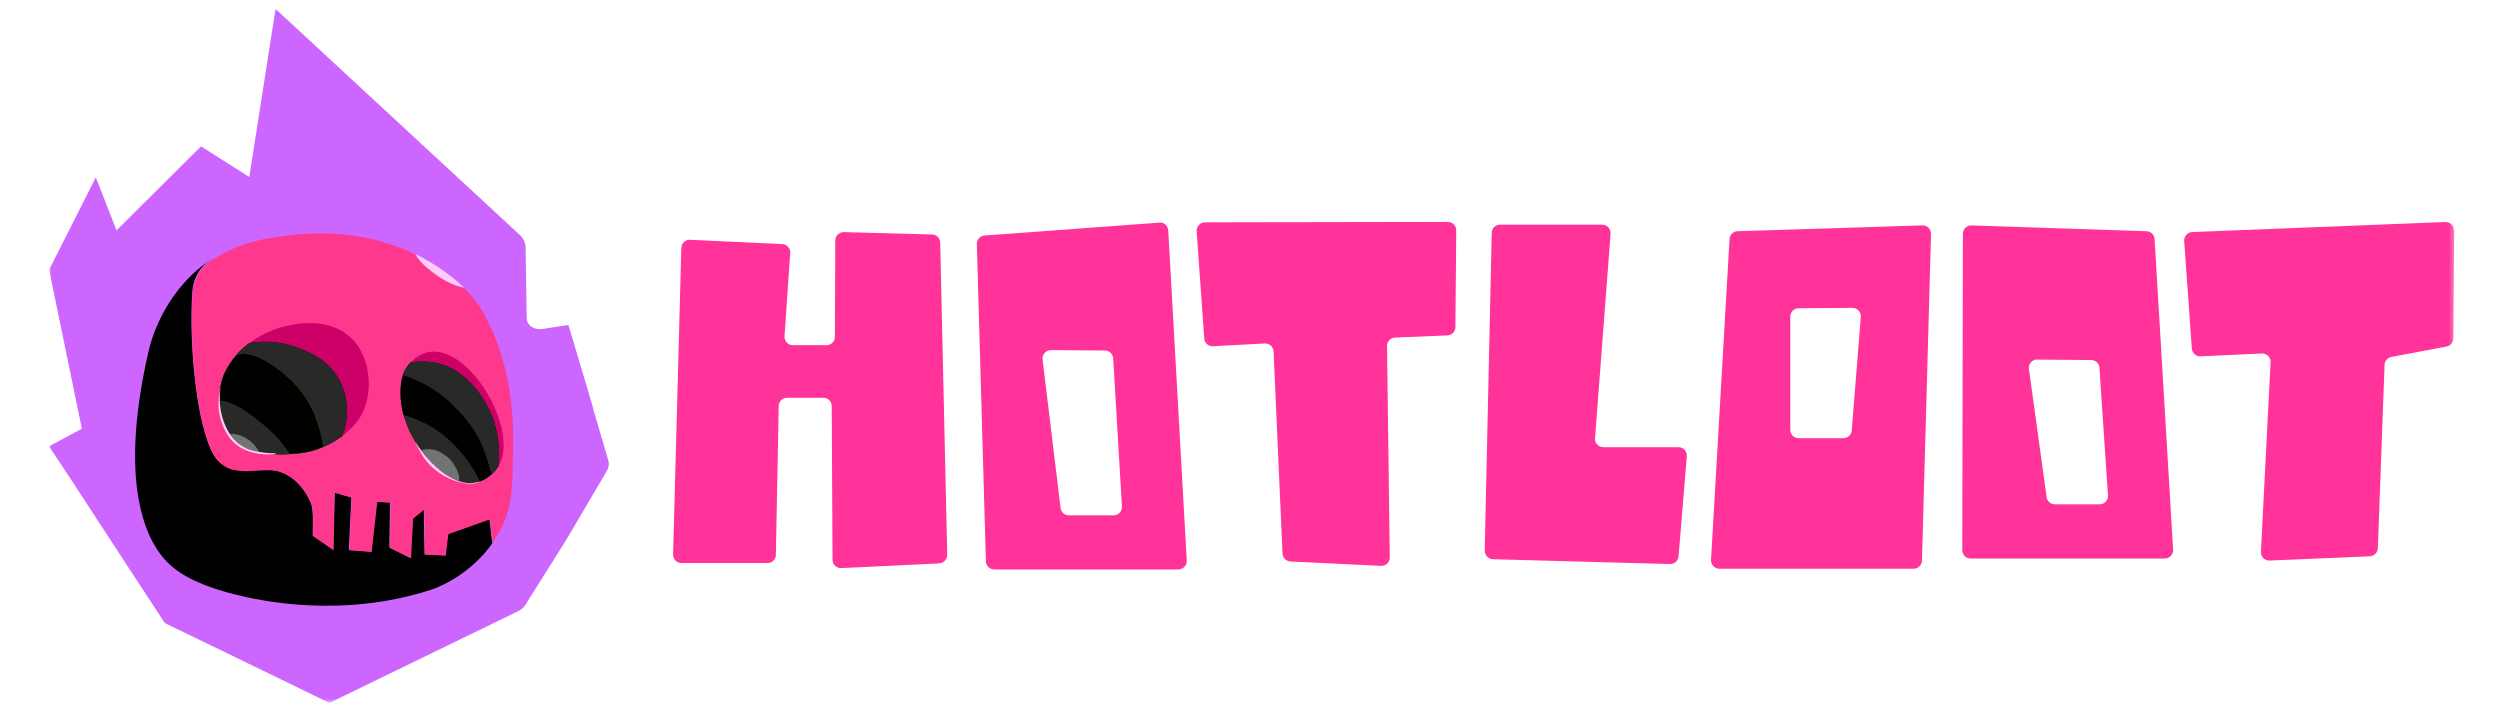 <?xml version="1.0" encoding="utf-8"?>
<svg width="560" height="160" viewBox="0 0 560 160" fill="none" xmlns="http://www.w3.org/2000/svg">
<mask id="mask0_1550_286" style="mask-type:luminance" maskUnits="userSpaceOnUse" x="11" y="2" width="539" height="156">
<path d="M549.735 2H11V157.458H549.735V2Z" fill="white"/>
</mask>
<g mask="url(#mask0_1550_286)">
<path d="M132.91 91.641L132.59 90.499L131.862 88.002L131.36 86.318L127.326 72.791L121.424 73.701C119.624 73.971 117.984 72.81 117.984 71.263L117.733 55.413C117.733 54.387 117.255 53.381 116.435 52.626L61.724 2L55.844 39.64L45.021 32.79L26.108 51.6L21.459 39.737L11 60.425L18.337 96.034L11.137 99.885C11.137 99.885 11.023 100.02 11.068 100.097L15.922 107.432L17.471 109.813L18.656 111.612L19.203 112.464L21.231 115.56L21.573 116.121L23.236 118.637L24.763 120.998L25.88 122.682L26.518 123.649L28.523 126.745L36.726 139.286C36.84 139.479 37.023 139.634 37.25 139.731L47.732 144.801L48.644 145.227L49.806 145.808L52.791 147.259L55.411 148.536L58.784 150.162L73.778 157.458L116.138 136.867C116.777 136.557 117.301 136.093 117.643 135.551L126.848 120.92L135.917 105.516C136.373 104.742 136.487 103.871 136.236 103.039L132.886 91.621L132.91 91.641Z" fill="#CC66FF"/>
<path d="M47.743 57.851C47.47 58.012 47.219 58.217 46.946 58.377C46.946 58.377 47.014 58.354 47.014 58.309C47.242 58.149 47.47 58.012 47.743 57.851Z" fill="black"/>
<path d="M110.358 121.588C105.777 128.173 99.166 131.258 96.568 132.104C76.829 138.483 58.844 134.734 52.416 133.11C42.091 130.481 38.808 127.212 37.532 126C34.044 122.503 25.816 110.958 33.315 78.494C33.771 76.574 36.073 67.841 43.55 61.028C44.575 60.091 45.715 59.199 46.946 58.377C44.712 59.908 43.299 62.4 43.094 65.098C42.319 75.683 43.663 92.463 47.151 100.487C50.57 108.306 58.069 103.985 62.628 105.54C67.665 107.277 69.626 112.649 69.74 112.992C70.127 114.456 70.104 115.759 70.036 119.942C71.563 121.017 73.09 122.045 74.617 123.143C74.709 118.845 74.823 114.593 74.914 110.295C76.168 110.66 77.444 111.026 78.698 111.392L78.128 123.165C81.342 123.44 79.883 123.303 83.12 123.554C83.553 119.828 83.94 116.079 84.374 112.352C85.376 112.375 86.356 112.443 87.36 112.512C87.291 115.873 87.268 119.256 87.2 122.617C88.75 123.417 90.345 124.217 91.941 124.972C92.1 122.023 92.283 119.05 92.397 116.101C93.217 115.392 94.083 114.73 94.927 114.044C94.95 117.405 95.018 120.788 95.087 124.149C97.981 124.309 96.819 124.24 99.714 124.377C99.919 122.777 100.101 121.154 100.306 119.553C103.406 118.456 106.507 117.336 109.629 116.239C109.834 117.976 110.017 119.759 110.221 121.496L110.313 121.588H110.358Z" fill="black"/>
<path d="M114.872 101.928C114.849 108.786 114.803 113.382 112.159 118.594C111.589 119.668 110.997 120.652 110.359 121.589C110.153 119.828 109.971 118.068 109.766 116.331C106.643 117.428 103.543 118.525 100.443 119.646C100.238 121.246 100.056 122.869 99.85 124.469C96.956 124.31 98.118 124.378 95.223 124.241C95.155 120.88 95.133 117.497 95.064 114.136C94.198 114.845 93.377 115.507 92.533 116.193C92.374 119.165 92.237 122.114 92.078 125.064C90.482 124.264 88.932 123.463 87.336 122.709C87.405 119.348 87.428 115.965 87.496 112.604C86.493 112.536 85.513 112.513 84.51 112.444C84.077 116.17 83.689 119.919 83.257 123.647C80.065 123.372 81.501 123.509 78.265 123.258L78.789 111.484C77.535 111.118 76.259 110.752 75.005 110.387C74.914 114.639 74.8 118.937 74.709 123.235C73.182 122.16 71.654 121.109 70.127 120.08C70.196 115.896 70.218 114.594 69.831 113.13C69.74 112.787 67.779 107.438 62.72 105.723C58.161 104.122 50.661 108.489 47.242 100.671C43.732 92.646 42.433 75.866 43.185 65.281C43.39 62.515 44.803 60.023 47.105 58.492C50.889 55.954 55.63 53.942 61.648 53.142C66.891 52.41 78.88 50.581 92.01 56.502C96.568 58.56 104.523 63.178 108.421 70.31C115.054 82.427 115.032 94.658 114.963 102.111L114.894 101.973L114.872 101.928Z" fill="#FE398D"/>
<path d="M111.658 104.399C111.316 104.97 109.925 106.982 107.509 107.851C107.236 107.942 106.94 108.011 106.643 108.079C101.629 109.153 96.751 104.147 94.312 100.901C92.329 98.249 91.052 95.505 90.368 92.922C89.479 89.538 89.548 86.407 90.232 84.052C90.528 83.046 91.189 81.994 92.101 81.103C93.697 80.942 96.021 80.76 98.62 81.469C106.598 83.686 110.108 92.716 110.404 93.517C111.84 97.311 112.068 101.289 111.658 104.399Z" fill="#292927"/>
<path d="M111.658 104.399C111.316 104.97 109.925 106.982 107.509 107.851C106.005 104.581 103.566 101.289 100.603 98.546C97.708 95.825 93.993 94.019 90.368 92.922C89.479 89.538 89.548 86.407 90.232 84.052C90.528 83.046 91.189 81.994 92.101 81.103C93.697 80.942 96.021 80.76 98.62 81.469C106.598 83.686 110.108 92.716 110.404 93.517C111.84 97.311 112.068 101.289 111.658 104.399Z" fill="#000200"/>
<path d="M111.658 104.399C111.453 104.696 110.951 105.473 110.131 106.228C108.034 98.82 106.643 95.894 101.104 90.384C98.574 87.892 94.266 85.195 90.277 84.006C90.574 83 91.234 81.971 92.101 81.103C93.697 80.942 96.021 80.76 98.574 81.469C106.552 83.686 110.062 92.716 110.359 93.517C111.795 97.311 112.022 101.289 111.613 104.399H111.635H111.658Z" fill="#292929"/>
<path d="M49.476 92.35C48.678 88.486 49.567 85.103 50.297 83.571C53.852 75.958 62.013 73.558 63.084 73.283C65.181 72.757 73.888 70.334 79.359 76.438C82.345 79.799 83.667 86.04 81.615 91.55C79.929 96.076 74.64 99.642 69.853 100.991C66.275 102.02 59.665 101.997 56.428 100.991C54.194 100.283 50.707 98.408 49.453 92.35H49.476Z" fill="#CC0066"/>
<path d="M76.715 97.631C74.663 99.163 72.224 100.351 69.899 100.991C66.275 102.02 59.71 101.998 56.474 100.991C54.24 100.283 50.753 98.408 49.476 92.35C48.678 88.487 49.567 85.103 50.297 83.571C51.687 80.622 53.761 78.45 55.835 76.85C58.502 76.415 62.24 76.278 66.321 77.787C68.851 78.679 73.318 80.325 75.917 84.965C77.969 88.647 78.333 93.447 76.646 97.608H76.669L76.715 97.631Z" fill="black"/>
<path d="M76.715 97.631C74.663 99.163 72.224 100.351 69.899 100.991C66.275 102.02 59.71 101.998 56.474 100.991C54.24 100.283 50.753 98.408 49.476 92.35C48.678 88.487 49.567 85.103 50.297 83.571C51.687 80.622 53.761 78.45 55.835 76.85C58.502 76.415 62.24 76.278 66.321 77.787C68.851 78.679 73.318 80.325 75.917 84.965C77.969 88.647 78.333 93.447 76.646 97.608H76.669L76.715 97.631Z" fill="#292929"/>
<path d="M72.338 100.122C71.541 100.487 70.72 100.785 69.922 100.99C66.298 102.019 59.734 101.997 56.496 100.99C54.263 100.282 50.775 98.407 49.499 92.349C48.701 88.485 49.59 85.101 50.319 83.57C51.186 81.718 52.303 80.187 53.534 78.906C58.913 79.432 62.833 82.999 64.794 84.759C65.751 85.628 69.444 89.079 71.199 94.864C71.86 97.035 72.362 98.681 72.338 100.076V100.122Z" fill="#7E893B"/>
<path d="M72.338 100.122C71.541 100.487 70.72 100.785 69.922 100.99C66.298 102.019 59.734 101.997 56.496 100.99C54.263 100.282 50.775 98.407 49.499 92.349C48.701 88.485 49.59 85.101 50.319 83.57C51.186 81.718 52.303 80.187 53.534 78.906C58.913 79.432 62.833 82.999 64.794 84.759C65.751 85.628 69.444 89.079 71.199 94.864C71.86 97.035 72.362 98.681 72.338 100.076V100.122Z" fill="#000200"/>
<path d="M111.726 104.283C111.726 104.283 111.703 104.352 111.657 104.375C112.045 101.288 111.817 97.288 110.403 93.493C110.107 92.693 106.551 83.685 98.619 81.445C96.021 80.713 93.696 80.919 92.1 81.079C93.172 80.004 94.517 79.182 95.884 78.884C102.654 77.513 110.632 87.572 112.455 96.35C113.413 101.106 112.181 103.46 111.726 104.261V104.283Z" fill="#CC0066"/>
<path d="M102.723 107.781C99.508 106.821 96.523 103.78 94.357 100.899C94.357 100.899 96.91 99.642 100.192 102.34C101.925 103.734 103.293 106.66 102.723 107.803V107.781Z" fill="#727373"/>
<path d="M74.914 83.433C74.39 83.09 73.752 82.678 73.045 82.267C73.045 82.267 68.417 79.683 62.606 79.181C57.864 78.792 57.226 78.724 52.964 79.524C53.852 78.495 54.855 77.626 55.813 76.895C58.48 76.46 62.218 76.323 66.298 77.832C68.486 78.632 72.247 79.958 74.868 83.41L74.914 83.433Z" fill="#292929"/>
<path d="M103.042 83.64C101.378 83.572 99.394 83.663 97.32 84.349C95.657 84.852 94.653 85.172 93.856 85.446C92.671 84.852 91.44 84.349 90.231 84.006C90.528 83 91.189 81.971 92.055 81.103C93.651 80.942 95.975 80.76 98.529 81.469C100.216 81.925 101.674 82.703 102.973 83.64H102.996H103.042Z" fill="#292929"/>
<path d="M64.976 101.7C61.853 101.859 58.457 101.631 56.451 100.991C54.217 100.282 50.73 98.407 49.453 92.349C49.248 91.458 49.179 90.544 49.157 89.72C52.712 90.086 55.494 92.303 58.913 95.047C61.83 97.379 63.585 99.734 64.953 101.7H64.976Z" fill="#292927"/>
<path d="M58.137 101.357C57.499 101.265 56.952 101.128 56.474 100.991C55.014 100.556 52.986 99.551 51.436 97.242C52.507 97.105 54.217 97.311 56.223 98.934C56.998 99.574 57.659 100.465 58.16 101.403L58.137 101.357Z" fill="#727373"/>
<path d="M103.907 64.435C102.358 64.138 100.192 63.337 97.73 61.6C94.767 59.497 93.468 57.874 93.058 56.914C96.181 58.446 100.397 60.96 103.931 64.435H103.907Z" fill="#FFCCFF"/>
<path d="M107.532 107.848C105.207 109.38 98.096 107.391 94.813 102.316C94.653 102.042 93.377 100.053 93.081 99.047C93.445 99.687 93.879 100.281 94.334 100.899C94.403 100.99 94.471 101.104 94.563 101.195C94.699 101.401 94.859 101.584 95.018 101.79C95.087 101.882 95.177 101.996 95.246 102.088C95.406 102.293 95.588 102.476 95.77 102.682C95.77 102.682 95.793 102.705 95.839 102.75C96.067 103.024 96.363 103.322 96.637 103.619C98.141 105.151 99.987 106.636 101.993 107.506C102.221 107.597 102.449 107.711 102.722 107.78C103.976 108.214 105.344 108.374 106.666 108.077C106.962 108.008 107.259 107.94 107.532 107.848Z" fill="#FFCCFF"/>
<path d="M61.739 101.722C55.106 102.248 51.186 99.55 49.59 94.407C48.998 92.509 48.587 90.612 49.362 86.999C49.271 87.822 49.203 88.737 49.225 89.697C49.225 89.903 49.225 90.132 49.248 90.337C49.248 90.543 49.271 90.772 49.317 91C49.339 91.434 49.453 91.891 49.522 92.326C49.955 94.383 50.661 95.984 51.482 97.219C51.55 97.31 51.642 97.447 51.71 97.562C51.778 97.653 51.847 97.767 51.938 97.859C52.166 98.156 52.394 98.43 52.667 98.659C52.804 98.796 52.895 98.888 53.032 99.025C53.032 99.025 53.055 99.025 53.055 99.047C53.055 99.07 53.123 99.116 53.123 99.116C53.191 99.185 53.26 99.253 53.328 99.276C53.42 99.345 53.533 99.436 53.625 99.505C53.625 99.505 53.647 99.505 53.693 99.527H53.716L54.103 99.825C54.24 99.894 54.331 99.985 54.468 100.054C54.536 100.076 54.559 100.122 54.605 100.122C54.764 100.213 54.947 100.282 55.106 100.397C55.266 100.465 55.402 100.534 55.562 100.602C55.858 100.739 56.2 100.831 56.451 100.899C56.656 100.968 56.839 101.036 57.112 101.06C57.135 101.06 57.203 101.082 57.249 101.082C57.454 101.105 57.613 101.151 57.842 101.219C57.932 101.219 58.047 101.242 58.138 101.242C58.297 101.265 58.48 101.311 58.639 101.311C58.799 101.311 58.981 101.334 59.164 101.379C59.368 101.402 59.551 101.448 59.756 101.448C60.052 101.471 60.349 101.517 60.691 101.517H61.078C61.284 101.517 61.466 101.517 61.716 101.539V101.699L61.739 101.722Z" fill="#FFCCFF"/>
<path d="M46.766 58.514L46.536 58.675C46.536 58.675 46.559 58.652 46.605 58.606C46.651 58.56 46.697 58.537 46.743 58.514H46.766Z" fill="#CC66FF"/>
<path d="M47.698 57.919C47.47 58.079 47.242 58.216 46.968 58.376C46.946 58.399 46.877 58.445 46.809 58.468C46.877 58.399 46.946 58.376 47.037 58.308C47.242 58.17 47.47 58.033 47.675 57.919H47.698Z" fill="#CC66FF"/>
<path d="M47.675 57.919C47.447 58.079 47.219 58.216 46.946 58.376C46.946 58.376 46.968 58.353 47.014 58.308C47.219 58.17 47.447 58.033 47.652 57.919H47.675Z" fill="black"/>
<path d="M46.766 58.514L46.536 58.675C46.536 58.675 46.559 58.652 46.605 58.606C46.651 58.56 46.697 58.537 46.743 58.514H46.766Z" fill="black"/>
<path d="M46.946 58.399C46.946 58.399 46.854 58.468 46.786 58.491C46.809 58.491 46.877 58.422 46.923 58.399H46.946Z" fill="black"/>
<path d="M46.766 58.514L46.536 58.675C46.536 58.675 46.559 58.652 46.605 58.606C46.651 58.56 46.697 58.537 46.743 58.514H46.766Z" fill="#FE398D"/>
<path d="M47.698 57.919C47.47 58.079 47.242 58.216 46.968 58.376C46.946 58.399 46.877 58.445 46.809 58.468C46.877 58.399 46.946 58.376 47.037 58.308C47.242 58.17 47.47 58.033 47.675 57.919H47.698Z" fill="#FE398D"/>
<path fill-rule="evenodd" clip-rule="evenodd" d="M259.704 49.871L220.544 52.752C219.541 52.82 218.789 53.666 218.812 54.672L220.841 125.725C220.863 126.731 221.707 127.554 222.71 127.554H263.967C265.038 127.554 265.881 126.64 265.835 125.565L261.687 51.609C261.619 50.557 260.73 49.78 259.682 49.848L259.704 49.871ZM235.406 78.425L247.509 78.516C248.49 78.516 249.31 79.294 249.355 80.277L251.316 113.449C251.384 114.523 250.519 115.438 249.447 115.438H239.417C238.483 115.438 237.685 114.729 237.571 113.792L233.537 80.528C233.4 79.408 234.289 78.425 235.406 78.425Z" fill="#FF3399"/>
<path fill-rule="evenodd" clip-rule="evenodd" d="M385.116 127.396H428.653C429.655 127.396 430.499 126.597 430.522 125.568L432.551 52.411C432.574 51.337 431.707 50.445 430.634 50.49L389.219 51.794C388.262 51.816 387.464 52.594 387.419 53.554L383.27 125.407C383.202 126.481 384.068 127.396 385.139 127.396H385.116ZM412.97 98.156H402.897C401.871 98.156 401.028 97.311 401.028 96.282V70.928C401.028 69.9 401.848 69.054 402.874 69.054L414.953 68.962C416.048 68.962 416.915 69.9 416.822 70.974L414.793 96.419C414.727 97.402 413.903 98.134 412.924 98.134L412.97 98.156Z" fill="#FF3399"/>
<path fill-rule="evenodd" clip-rule="evenodd" d="M480.828 51.794L441.622 50.49C440.576 50.445 439.686 51.291 439.686 52.365L439.55 123.236C439.55 124.265 440.394 125.11 441.42 125.11H484.909C485.982 125.11 486.844 124.196 486.778 123.122L482.628 53.554C482.561 52.594 481.784 51.817 480.828 51.794ZM456.347 80.553L468.43 80.645C469.41 80.645 470.207 81.422 470.276 82.382L472.188 110.982C472.259 112.057 471.415 112.971 470.319 112.971H460.292C459.356 112.971 458.559 112.285 458.446 111.348L454.478 82.656C454.319 81.536 455.208 80.508 456.347 80.53V80.553Z" fill="#FF3399"/>
<path d="M210.378 126.205L188.451 127.257C187.38 127.303 186.49 126.457 186.49 125.405L186.308 90.953C186.308 89.924 185.464 89.101 184.439 89.101H176.302C175.276 89.101 174.455 89.924 174.433 90.93L173.794 124.285C173.794 125.314 172.951 126.114 171.925 126.114H152.641C151.593 126.114 150.749 125.245 150.772 124.193L152.619 55.541C152.641 54.489 153.531 53.666 154.579 53.712L175.23 54.672C176.279 54.718 177.077 55.632 177.008 56.661L175.732 75.316C175.663 76.39 176.507 77.328 177.601 77.328H185.146C186.171 77.328 187.014 76.505 187.014 75.453L187.106 53.871C187.106 52.82 187.972 51.974 189.021 51.997L208.783 52.523C209.786 52.546 210.584 53.346 210.606 54.352L212.18 124.262C212.18 125.268 211.404 126.137 210.402 126.183L210.378 126.205Z" fill="#FF3399"/>
<path d="M326.194 51.586L326.012 73.282C326.012 74.288 325.214 75.088 324.211 75.133L312.495 75.614C311.492 75.659 310.694 76.505 310.694 77.511L311.31 124.858C311.31 125.932 310.421 126.801 309.35 126.755L289.063 125.772C288.105 125.726 287.33 124.949 287.285 123.988L285.279 78.723C285.233 77.695 284.344 76.871 283.319 76.94L271.716 77.557C270.691 77.603 269.825 76.848 269.756 75.82L268.047 51.815C267.978 50.741 268.822 49.803 269.916 49.803L324.325 49.712C325.374 49.712 326.194 50.557 326.194 51.609V51.586Z" fill="#FF3399"/>
<path d="M549.735 51.656L549.552 75.797C549.552 76.689 548.915 77.466 548.024 77.626L535.67 79.958C534.803 80.118 534.189 80.85 534.142 81.719L532.638 122.8C532.591 123.783 531.818 124.561 530.862 124.607L508.387 125.566C507.291 125.612 506.381 124.698 506.447 123.601L508.612 81.147C508.659 80.049 507.769 79.135 506.654 79.181L492.93 79.821C491.928 79.866 491.061 79.089 490.971 78.083L489.261 53.987C489.192 52.936 489.992 52.021 491.061 51.976L547.753 49.735C548.821 49.689 549.688 50.558 549.688 51.61L549.735 51.656Z" fill="#FF3399"/>
<path d="M332.577 123.348L334.149 52.157C334.149 51.128 334.992 50.328 336.018 50.328H358.903C359.997 50.328 360.841 51.265 360.773 52.34L357.285 98.154C357.194 99.252 358.06 100.166 359.154 100.166H375.976C377.07 100.166 377.937 101.103 377.845 102.201L375.999 124.628C375.908 125.611 375.087 126.365 374.084 126.343L334.423 125.268C333.397 125.245 332.577 124.376 332.599 123.348H332.577Z" fill="#FF3399"/>
</g>
</svg>
